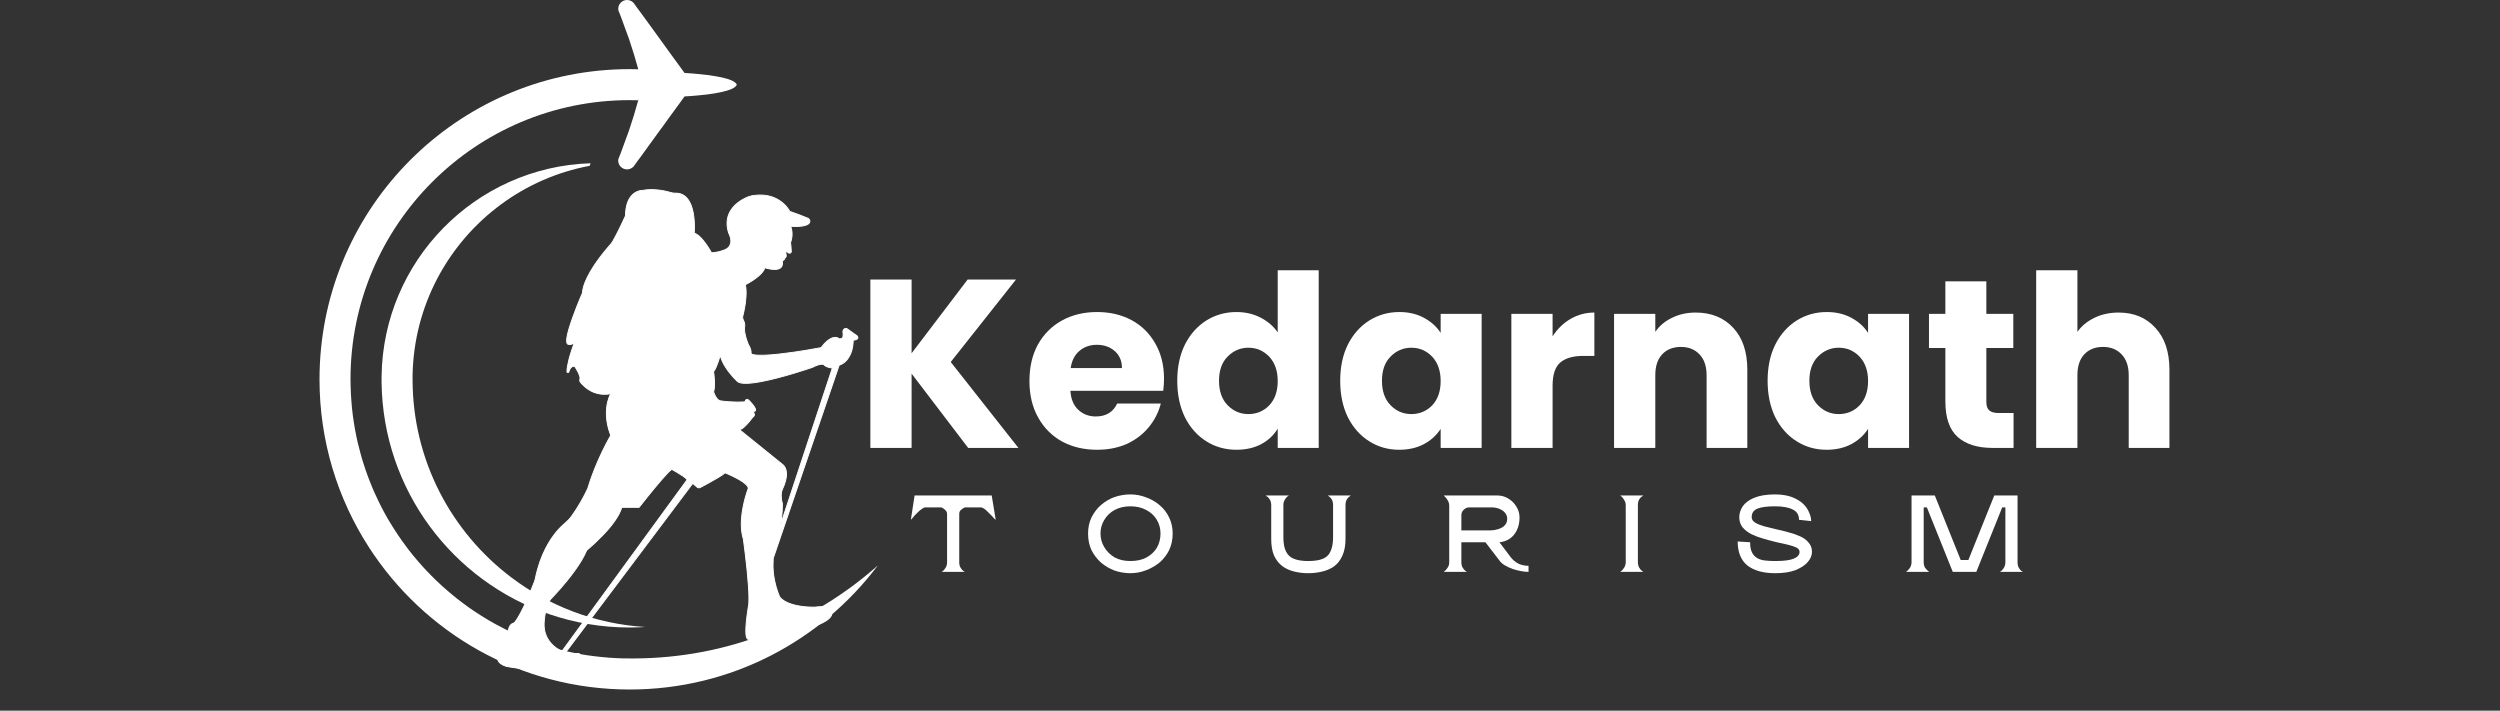 <svg xmlns="http://www.w3.org/2000/svg" xmlns:xlink="http://www.w3.org/1999/xlink" width="197" zoomAndPan="magnify" viewBox="0 0 147.75 42" height="56" preserveAspectRatio="xMidYMid meet" version="1.2"><rect x="0" y="0" width="147.75" height="42" fill="#333333" stroke="none"/><defs><clipPath id="37f6d38c03"><path d="M 29.152 11.109 L 51 11.109 L 51 39.68 L 29.152 39.68 Z M 29.152 11.109 "/></clipPath><clipPath id="366c533c2b"><path d="M 18.883 4 L 51.848 4 L 51.848 41 L 18.883 41 Z M 18.883 4 "/></clipPath></defs><g id="ca7a7696b9"><g style="fill:#ffffff;fill-opacity:1;"><g transform="translate(50.563, 26.472)"><path style="stroke:none" d="M 6.656 0 L 3.312 -4.391 L 3.312 0 L 0.875 0 L 0.875 -9.953 L 3.312 -9.953 L 3.312 -5.594 L 6.625 -9.953 L 9.484 -9.953 L 5.625 -5.078 L 9.625 0 Z M 6.656 0 "/></g></g><g style="fill:#ffffff;fill-opacity:1;"><g transform="translate(60.449, 26.472)"><path style="stroke:none" d="M 8.344 -4.094 C 8.344 -3.863 8.328 -3.625 8.297 -3.375 L 2.812 -3.375 C 2.844 -2.883 3 -2.508 3.281 -2.25 C 3.562 -1.988 3.906 -1.859 4.312 -1.859 C 4.914 -1.859 5.336 -2.113 5.578 -2.625 L 8.156 -2.625 C 8.02 -2.102 7.781 -1.633 7.438 -1.219 C 7.094 -0.801 6.66 -0.473 6.141 -0.234 C 5.617 -0.004 5.035 0.109 4.391 0.109 C 3.617 0.109 2.93 -0.051 2.328 -0.375 C 1.723 -0.707 1.25 -1.18 0.906 -1.797 C 0.562 -2.41 0.391 -3.129 0.391 -3.953 C 0.391 -4.773 0.555 -5.492 0.891 -6.109 C 1.234 -6.723 1.707 -7.195 2.312 -7.531 C 2.914 -7.863 3.609 -8.031 4.391 -8.031 C 5.16 -8.031 5.844 -7.867 6.438 -7.547 C 7.031 -7.223 7.492 -6.766 7.828 -6.172 C 8.172 -5.578 8.344 -4.883 8.344 -4.094 Z M 5.859 -4.719 C 5.859 -5.133 5.719 -5.469 5.438 -5.719 C 5.156 -5.969 4.801 -6.094 4.375 -6.094 C 3.969 -6.094 3.625 -5.973 3.344 -5.734 C 3.062 -5.492 2.891 -5.156 2.828 -4.719 Z M 5.859 -4.719 "/></g></g><g style="fill:#ffffff;fill-opacity:1;"><g transform="translate(69.185, 26.472)"><path style="stroke:none" d="M 0.391 -3.969 C 0.391 -4.781 0.539 -5.492 0.844 -6.109 C 1.156 -6.723 1.578 -7.195 2.109 -7.531 C 2.641 -7.863 3.234 -8.031 3.891 -8.031 C 4.41 -8.031 4.883 -7.922 5.312 -7.703 C 5.738 -7.484 6.078 -7.191 6.328 -6.828 L 6.328 -10.5 L 8.75 -10.5 L 8.75 0 L 6.328 0 L 6.328 -1.141 C 6.098 -0.754 5.77 -0.445 5.344 -0.219 C 4.926 0 4.441 0.109 3.891 0.109 C 3.234 0.109 2.641 -0.055 2.109 -0.391 C 1.578 -0.723 1.156 -1.195 0.844 -1.812 C 0.539 -2.438 0.391 -3.156 0.391 -3.969 Z M 6.328 -3.953 C 6.328 -4.555 6.16 -5.035 5.828 -5.391 C 5.492 -5.742 5.082 -5.922 4.594 -5.922 C 4.113 -5.922 3.703 -5.742 3.359 -5.391 C 3.023 -5.047 2.859 -4.57 2.859 -3.969 C 2.859 -3.363 3.023 -2.883 3.359 -2.531 C 3.703 -2.176 4.113 -2 4.594 -2 C 5.082 -2 5.492 -2.172 5.828 -2.516 C 6.16 -2.867 6.328 -3.348 6.328 -3.953 Z M 6.328 -3.953 "/></g></g><g style="fill:#ffffff;fill-opacity:1;"><g transform="translate(78.815, 26.472)"><path style="stroke:none" d="M 0.391 -3.969 C 0.391 -4.781 0.539 -5.492 0.844 -6.109 C 1.156 -6.723 1.578 -7.195 2.109 -7.531 C 2.641 -7.863 3.234 -8.031 3.891 -8.031 C 4.441 -8.031 4.926 -7.914 5.344 -7.688 C 5.77 -7.457 6.098 -7.16 6.328 -6.797 L 6.328 -7.922 L 8.75 -7.922 L 8.75 0 L 6.328 0 L 6.328 -1.125 C 6.086 -0.75 5.754 -0.445 5.328 -0.219 C 4.91 0 4.426 0.109 3.875 0.109 C 3.227 0.109 2.641 -0.055 2.109 -0.391 C 1.578 -0.723 1.156 -1.195 0.844 -1.812 C 0.539 -2.438 0.391 -3.156 0.391 -3.969 Z M 6.328 -3.953 C 6.328 -4.555 6.16 -5.035 5.828 -5.391 C 5.492 -5.742 5.082 -5.922 4.594 -5.922 C 4.113 -5.922 3.703 -5.742 3.359 -5.391 C 3.023 -5.047 2.859 -4.57 2.859 -3.969 C 2.859 -3.363 3.023 -2.883 3.359 -2.531 C 3.703 -2.176 4.113 -2 4.594 -2 C 5.082 -2 5.492 -2.172 5.828 -2.516 C 6.16 -2.867 6.328 -3.348 6.328 -3.953 Z M 6.328 -3.953 "/></g></g><g style="fill:#ffffff;fill-opacity:1;"><g transform="translate(88.446, 26.472)"><path style="stroke:none" d="M 3.312 -6.594 C 3.594 -7.031 3.945 -7.375 4.375 -7.625 C 4.801 -7.875 5.27 -8 5.781 -8 L 5.781 -5.438 L 5.125 -5.438 C 4.52 -5.438 4.066 -5.305 3.766 -5.047 C 3.461 -4.785 3.312 -4.328 3.312 -3.672 L 3.312 0 L 0.875 0 L 0.875 -7.922 L 3.312 -7.922 Z M 3.312 -6.594 "/></g></g><g style="fill:#ffffff;fill-opacity:1;"><g transform="translate(94.516, 26.472)"><path style="stroke:none" d="M 5.703 -8 C 6.629 -8 7.367 -7.695 7.922 -7.094 C 8.473 -6.5 8.75 -5.676 8.75 -4.625 L 8.75 0 L 6.344 0 L 6.344 -4.297 C 6.344 -4.828 6.203 -5.238 5.922 -5.531 C 5.648 -5.82 5.285 -5.969 4.828 -5.969 C 4.359 -5.969 3.988 -5.82 3.719 -5.531 C 3.445 -5.238 3.312 -4.828 3.312 -4.297 L 3.312 0 L 0.875 0 L 0.875 -7.922 L 3.312 -7.922 L 3.312 -6.859 C 3.551 -7.211 3.879 -7.488 4.297 -7.688 C 4.711 -7.895 5.18 -8 5.703 -8 Z M 5.703 -8 "/></g></g><g style="fill:#ffffff;fill-opacity:1;"><g transform="translate(104.075, 26.472)"><path style="stroke:none" d="M 0.391 -3.969 C 0.391 -4.781 0.539 -5.492 0.844 -6.109 C 1.156 -6.723 1.578 -7.195 2.109 -7.531 C 2.641 -7.863 3.234 -8.031 3.891 -8.031 C 4.441 -8.031 4.926 -7.914 5.344 -7.688 C 5.77 -7.457 6.098 -7.16 6.328 -6.797 L 6.328 -7.922 L 8.75 -7.922 L 8.75 0 L 6.328 0 L 6.328 -1.125 C 6.086 -0.75 5.754 -0.445 5.328 -0.219 C 4.91 0 4.426 0.109 3.875 0.109 C 3.227 0.109 2.641 -0.055 2.109 -0.391 C 1.578 -0.723 1.156 -1.195 0.844 -1.812 C 0.539 -2.438 0.391 -3.156 0.391 -3.969 Z M 6.328 -3.953 C 6.328 -4.555 6.16 -5.035 5.828 -5.391 C 5.492 -5.742 5.082 -5.922 4.594 -5.922 C 4.113 -5.922 3.703 -5.742 3.359 -5.391 C 3.023 -5.047 2.859 -4.57 2.859 -3.969 C 2.859 -3.363 3.023 -2.883 3.359 -2.531 C 3.703 -2.176 4.113 -2 4.594 -2 C 5.082 -2 5.492 -2.172 5.828 -2.516 C 6.16 -2.867 6.328 -3.348 6.328 -3.953 Z M 6.328 -3.953 "/></g></g><g style="fill:#ffffff;fill-opacity:1;"><g transform="translate(113.705, 26.472)"><path style="stroke:none" d="M 5.297 -2.062 L 5.297 0 L 4.062 0 C 3.176 0 2.488 -0.211 2 -0.641 C 1.508 -1.078 1.266 -1.781 1.266 -2.75 L 1.266 -5.906 L 0.297 -5.906 L 0.297 -7.922 L 1.266 -7.922 L 1.266 -9.844 L 3.688 -9.844 L 3.688 -7.922 L 5.281 -7.922 L 5.281 -5.906 L 3.688 -5.906 L 3.688 -2.719 C 3.688 -2.488 3.742 -2.32 3.859 -2.219 C 3.973 -2.113 4.16 -2.062 4.422 -2.062 Z M 5.297 -2.062 "/></g></g><g style="fill:#ffffff;fill-opacity:1;"><g transform="translate(119.463, 26.472)"><path style="stroke:none" d="M 5.75 -8 C 6.656 -8 7.379 -7.695 7.922 -7.094 C 8.473 -6.5 8.75 -5.676 8.75 -4.625 L 8.75 0 L 6.344 0 L 6.344 -4.297 C 6.344 -4.828 6.203 -5.238 5.922 -5.531 C 5.648 -5.82 5.285 -5.969 4.828 -5.969 C 4.359 -5.969 3.988 -5.82 3.719 -5.531 C 3.445 -5.238 3.312 -4.828 3.312 -4.297 L 3.312 0 L 0.875 0 L 0.875 -10.5 L 3.312 -10.5 L 3.312 -6.859 C 3.551 -7.203 3.883 -7.477 4.312 -7.688 C 4.738 -7.895 5.219 -8 5.75 -8 Z M 5.75 -8 "/></g></g><g clip-rule="nonzero" clip-path="url(#37f6d38c03)"><path style=" stroke:none;fill-rule:evenodd;fill:#ffffff;fill-opacity:1;" d="M 47.832 13.176 C 47.863 13.129 47.871 13.07 47.855 13.02 C 47.84 12.965 47.801 12.922 47.75 12.902 C 47.551 12.816 47.145 12.652 46.672 12.492 C 46.672 12.492 46.113 11.348 44.562 11.551 C 44.398 11.57 44.242 11.617 44.094 11.688 C 43.625 11.906 42.656 12.523 43.066 13.777 C 43.066 13.777 43.523 14.582 42.711 14.809 C 42.711 14.809 42.383 14.938 42.047 14.938 C 42.047 14.938 41.512 13.926 41.027 13.777 C 41.027 13.777 41.254 11.355 39.879 11.414 C 39.812 11.418 39.75 11.41 39.691 11.391 C 39.422 11.309 38.66 11.117 37.988 11.254 C 37.988 11.254 36.984 11.203 36.965 12.758 C 36.965 12.758 36.293 14.234 36.094 14.434 C 36.094 14.434 34.488 16.176 34.422 17.312 C 34.422 17.312 33.164 20.195 33.57 20.344 C 33.57 20.344 33.816 20.434 33.965 20.195 C 33.965 20.195 33.504 21.395 33.508 21.965 C 33.508 21.992 33.531 22.012 33.555 22.016 C 33.582 22.02 33.609 22.004 33.617 21.977 C 33.668 21.809 33.77 21.613 33.965 21.652 C 33.965 21.652 34.34 22.211 34.273 22.406 C 34.25 22.469 34.262 22.539 34.305 22.59 C 34.523 22.863 35.125 23.461 36.094 23.266 C 36.094 23.266 35.512 24.227 36.094 25.734 C 36.094 25.734 35.262 27.129 34.738 28.863 C 34.738 28.863 34.359 29.719 33.781 30.508 C 33.672 30.656 33.547 30.793 33.402 30.91 C 33.012 31.23 32.035 32.207 31.633 34.211 C 31.621 34.266 31.605 34.316 31.586 34.367 C 31.449 34.727 30.848 36.242 30.438 36.762 C 30.406 36.797 30.367 36.824 30.324 36.84 C 30.246 36.863 30.117 36.941 30.062 37.172 C 30.062 37.172 29.746 38.363 29.496 38.73 C 29.496 38.73 29.152 39.125 29.922 39.383 C 29.922 39.383 31.113 39.625 32.008 39.52 C 32.059 39.516 32.109 39.516 32.16 39.52 C 32.406 39.551 33.184 39.641 33.535 39.641 C 33.559 39.641 33.582 39.637 33.605 39.633 C 33.805 39.586 34.703 39.332 34.281 38.684 C 34.25 38.633 34.188 38.609 34.129 38.621 C 34.035 38.641 33.832 38.648 33.418 38.57 L 40.941 28.566 C 40.941 28.566 41.098 28.703 41.199 28.789 C 41.25 28.836 41.324 28.844 41.383 28.812 C 41.699 28.645 42.668 28.129 42.852 27.941 C 42.852 27.941 44.223 28.488 44.223 28.863 C 44.223 28.863 43.535 30.648 43.934 31.863 C 43.934 31.863 44.398 35.234 44.223 35.883 C 44.223 35.883 43.898 37.746 44.223 37.785 C 44.223 37.785 44.906 38.062 45.91 37.523 C 46.906 36.988 47.102 37.293 47.57 37.176 C 47.574 37.176 47.574 37.176 47.578 37.172 C 47.578 37.172 49.172 36.793 49.16 36.246 C 49.16 36.246 49.262 35.727 48.16 35.883 C 48.16 35.883 46.621 35.938 46.086 35.289 C 46.086 35.289 45.625 34.316 45.691 33.207 C 45.695 33.176 45.695 33.145 45.695 33.113 C 45.695 33.066 45.695 33 45.695 33 L 49.594 21.582 C 49.594 21.582 50.398 21.395 50.426 20.105 C 50.426 20.105 50.824 20.09 50.664 19.863 C 50.664 19.859 50.66 19.855 50.66 19.855 C 50.617 19.824 50.199 19.527 50.062 19.43 C 50.031 19.406 49.988 19.402 49.953 19.414 C 49.879 19.438 49.781 19.508 49.828 19.715 C 49.832 20.02 49.789 20.016 49.594 20.023 C 49.465 19.891 49.066 19.824 48.527 20.547 C 48.527 20.547 45.336 21.164 44.477 20.953 C 44.414 20.938 44.375 20.879 44.387 20.816 C 44.395 20.738 44.371 20.602 44.223 20.344 C 44.223 20.344 43.945 19.711 44.008 19.324 C 44.027 19.215 44.012 19.105 43.969 19.004 C 43.949 18.953 43.926 18.898 43.91 18.859 C 43.887 18.805 43.883 18.746 43.898 18.691 C 43.973 18.398 44.195 17.441 44.047 16.828 C 44.047 16.828 45.074 16.312 45.203 15.824 C 45.203 15.824 46.379 16.227 46.23 15.426 C 46.23 15.426 46.387 15.352 46.379 15.254 C 46.379 15.254 46.488 15.211 46.465 15.074 C 46.438 14.938 46.41 14.922 46.488 14.867 C 46.488 14.867 46.539 14.902 46.605 14.945 C 46.637 14.969 46.684 14.969 46.715 14.949 C 46.75 14.926 46.77 14.887 46.766 14.848 C 46.754 14.668 46.746 14.48 46.719 14.348 C 46.867 13.934 46.812 13.609 46.734 13.371 C 46.734 13.371 47.645 13.453 47.832 13.176 Z M 33.215 38.484 C 33.215 38.484 32.004 38.035 32.168 36.648 C 32.168 36.648 32.238 35.68 32.629 35.32 C 32.629 35.32 34.172 33.746 34.672 32.523 C 34.672 32.523 36.461 31.059 36.742 29.984 L 37.77 29.984 C 37.77 29.984 39.348 27.961 39.703 27.734 C 39.703 27.734 40.602 28.234 40.602 28.359 Z M 49.191 21.75 C 49.191 21.75 48.816 21.719 48.664 21.527 C 48.664 21.527 48.453 21.477 47.984 21.719 C 47.984 21.719 44.199 23.027 43.594 22.551 C 43.594 22.551 42.738 21.781 42.566 20.988 C 42.566 20.988 42.344 21.801 42.172 21.953 C 42.172 21.953 42.305 22.777 42.172 23.16 C 42.172 23.16 42.324 23.637 42.566 23.688 C 42.566 23.688 43.246 23.801 44.027 23.75 C 44.027 23.75 44.082 23.465 44.289 23.688 C 44.289 23.688 44.957 24.359 44.492 24.312 C 44.492 24.312 44.699 24.527 44.492 24.648 C 44.492 24.648 43.883 25.488 43.672 25.371 L 46.238 27.441 C 46.238 27.441 46.789 27.754 46.238 28.93 C 46.238 28.93 46.09 29.188 46.238 29.766 C 46.238 29.766 46.266 30.445 46.09 31.133 Z M 49.191 21.75 "/><path style=" stroke:none;fill-rule:evenodd;fill:#ffffff;fill-opacity:1;" d="M 47.855 13.191 C 47.871 13.164 47.883 13.133 47.887 13.105 C 47.895 13.074 47.891 13.039 47.883 13.012 C 47.871 12.98 47.855 12.953 47.836 12.93 C 47.816 12.906 47.789 12.887 47.762 12.875 C 47.645 12.828 47.457 12.75 47.223 12.66 C 47.066 12.598 46.883 12.535 46.691 12.469 C 46.652 12.391 46.383 11.922 45.781 11.664 C 45.469 11.531 45.066 11.457 44.559 11.523 C 44.477 11.531 44.395 11.551 44.316 11.574 C 44.234 11.598 44.16 11.625 44.082 11.66 C 43.805 11.789 43.355 12.059 43.113 12.508 C 42.938 12.836 42.867 13.254 43.039 13.789 C 43.043 13.789 43.043 13.789 43.043 13.793 C 43.043 13.793 43.223 14.109 43.148 14.395 C 43.105 14.555 42.984 14.703 42.703 14.781 C 42.703 14.781 42.703 14.781 42.699 14.781 C 42.699 14.781 42.566 14.836 42.379 14.871 C 42.285 14.891 42.176 14.906 42.062 14.91 C 42.02 14.828 41.805 14.445 41.539 14.141 C 41.391 13.965 41.219 13.816 41.059 13.758 C 41.07 13.602 41.125 12.664 40.828 12.016 C 40.652 11.641 40.363 11.363 39.875 11.387 C 39.848 11.387 39.816 11.387 39.785 11.383 C 39.758 11.379 39.727 11.371 39.699 11.363 C 39.543 11.316 39.223 11.23 38.848 11.195 C 38.574 11.168 38.27 11.168 37.984 11.223 C 37.941 11.223 37.559 11.223 37.266 11.59 C 37.09 11.812 36.945 12.172 36.938 12.75 C 36.906 12.816 36.613 13.461 36.363 13.934 C 36.242 14.164 36.137 14.352 36.074 14.41 C 36.074 14.414 36.074 14.414 36.074 14.414 C 36.074 14.414 35.359 15.188 34.863 16.043 C 34.613 16.473 34.418 16.926 34.395 17.309 C 34.355 17.391 33.855 18.555 33.602 19.414 C 33.508 19.734 33.449 20.012 33.461 20.184 C 33.469 20.285 33.5 20.352 33.559 20.371 C 33.559 20.371 33.676 20.414 33.805 20.367 C 33.832 20.359 33.859 20.344 33.887 20.324 C 33.82 20.516 33.691 20.875 33.598 21.234 C 33.531 21.504 33.477 21.77 33.48 21.965 C 33.48 21.984 33.488 22.004 33.5 22.02 C 33.516 22.031 33.531 22.043 33.551 22.043 C 33.574 22.047 33.594 22.043 33.609 22.031 C 33.625 22.023 33.637 22.004 33.645 21.984 C 33.672 21.891 33.715 21.785 33.785 21.727 C 33.828 21.688 33.883 21.668 33.949 21.68 C 33.977 21.723 34.102 21.914 34.184 22.098 C 34.234 22.215 34.27 22.328 34.246 22.395 C 34.234 22.434 34.23 22.469 34.238 22.508 C 34.242 22.543 34.258 22.578 34.281 22.609 C 34.414 22.773 34.688 23.055 35.094 23.215 C 35.355 23.316 35.672 23.367 36.043 23.305 C 35.969 23.449 35.793 23.867 35.809 24.496 C 35.816 24.848 35.883 25.262 36.062 25.73 C 36.012 25.82 35.672 26.406 35.305 27.25 C 35.102 27.719 34.887 28.266 34.711 28.855 C 34.699 28.879 34.539 29.238 34.273 29.695 C 34.129 29.941 33.957 30.219 33.758 30.492 C 33.707 30.566 33.648 30.637 33.586 30.699 C 33.523 30.766 33.457 30.828 33.387 30.887 C 33.137 31.094 32.648 31.562 32.223 32.398 C 31.977 32.875 31.754 33.473 31.605 34.207 C 31.602 34.23 31.594 34.258 31.586 34.285 C 31.578 34.309 31.57 34.332 31.562 34.359 C 31.477 34.578 31.219 35.23 30.938 35.824 C 30.758 36.195 30.574 36.543 30.414 36.742 C 30.402 36.758 30.387 36.773 30.371 36.785 C 30.352 36.797 30.332 36.805 30.312 36.812 C 30.262 36.828 30.188 36.867 30.125 36.957 C 30.09 37.008 30.055 37.074 30.035 37.168 C 30.031 37.184 29.898 37.672 29.742 38.113 C 29.656 38.355 29.562 38.582 29.477 38.711 C 29.461 38.73 29.324 38.902 29.434 39.094 C 29.496 39.199 29.633 39.316 29.914 39.41 C 29.914 39.41 29.918 39.41 29.918 39.41 C 29.918 39.41 30.508 39.531 31.172 39.566 C 31.453 39.582 31.746 39.582 32.012 39.551 C 32.035 39.547 32.062 39.543 32.086 39.543 C 32.109 39.543 32.133 39.547 32.156 39.551 C 32.309 39.566 32.652 39.609 32.98 39.637 C 33.195 39.656 33.398 39.668 33.535 39.668 C 33.551 39.668 33.562 39.668 33.574 39.668 C 33.586 39.664 33.602 39.664 33.613 39.66 C 33.746 39.629 34.191 39.504 34.355 39.234 C 34.445 39.09 34.457 38.902 34.305 38.668 C 34.285 38.637 34.258 38.617 34.227 38.602 C 34.195 38.59 34.16 38.586 34.125 38.594 C 34.07 38.605 33.984 38.609 33.848 38.602 C 33.746 38.594 33.625 38.578 33.469 38.551 C 33.469 38.551 40.539 29.148 40.945 28.609 C 40.945 28.609 41.18 28.812 41.18 28.812 C 41.211 28.836 41.246 28.852 41.285 28.859 C 41.324 28.863 41.363 28.855 41.398 28.836 C 41.602 28.73 42.082 28.473 42.445 28.254 C 42.629 28.145 42.785 28.043 42.855 27.977 C 42.961 28.016 43.523 28.254 43.891 28.508 C 44 28.586 44.09 28.664 44.145 28.738 C 44.176 28.781 44.191 28.82 44.195 28.859 C 44.164 28.93 43.859 29.758 43.793 30.648 C 43.762 31.062 43.785 31.492 43.906 31.867 C 43.918 31.938 44.129 33.496 44.207 34.676 C 44.242 35.215 44.25 35.676 44.195 35.875 C 44.195 35.879 44.195 35.879 44.195 35.879 C 44.195 35.879 44.055 36.684 44.051 37.246 C 44.047 37.453 44.066 37.629 44.113 37.723 C 44.137 37.773 44.172 37.805 44.215 37.812 C 44.25 37.824 44.578 37.941 45.094 37.848 C 45.332 37.805 45.613 37.715 45.922 37.551 C 46.27 37.363 46.52 37.277 46.715 37.242 C 47.082 37.18 47.273 37.281 47.578 37.203 C 47.578 37.203 47.582 37.203 47.582 37.203 C 47.586 37.199 47.586 37.199 47.586 37.199 C 47.586 37.199 48.375 37.012 48.84 36.711 C 49.047 36.574 49.191 36.418 49.191 36.246 C 49.195 36.219 49.223 35.977 48.891 35.871 C 48.742 35.824 48.508 35.805 48.156 35.855 C 48.121 35.855 47.449 35.875 46.852 35.699 C 46.559 35.613 46.281 35.48 46.109 35.273 C 46.09 35.234 45.91 34.832 45.797 34.266 C 45.738 33.953 45.699 33.59 45.719 33.207 C 45.719 33.207 45.723 33.113 45.723 33.113 C 45.723 33.113 45.723 33.008 45.723 33.008 C 45.723 33.008 49.617 21.605 49.617 21.605 C 49.684 21.586 49.957 21.488 50.172 21.156 C 50.32 20.934 50.438 20.609 50.453 20.133 C 50.508 20.125 50.637 20.105 50.695 20.043 C 50.738 20 50.75 19.938 50.688 19.844 C 50.688 19.844 50.676 19.832 50.676 19.832 C 50.676 19.832 50.078 19.406 50.078 19.406 C 50.059 19.395 50.039 19.383 50.016 19.383 C 49.992 19.379 49.965 19.379 49.941 19.387 C 49.891 19.406 49.828 19.441 49.801 19.527 C 49.785 19.574 49.781 19.633 49.801 19.715 C 49.801 19.805 49.801 19.863 49.789 19.906 C 49.781 19.934 49.773 19.953 49.758 19.965 C 49.73 19.992 49.68 19.992 49.605 19.996 C 49.516 19.914 49.336 19.859 49.086 19.984 C 48.922 20.07 48.727 20.23 48.512 20.52 C 48.387 20.543 47.191 20.77 46.102 20.891 C 45.43 20.969 44.801 21.004 44.484 20.926 C 44.461 20.918 44.441 20.906 44.426 20.887 C 44.414 20.867 44.41 20.844 44.414 20.82 C 44.418 20.773 44.414 20.707 44.379 20.609 C 44.355 20.535 44.312 20.445 44.246 20.332 C 44.238 20.309 44.121 20.031 44.062 19.738 C 44.031 19.594 44.016 19.449 44.035 19.328 C 44.047 19.27 44.047 19.215 44.039 19.156 C 44.031 19.102 44.02 19.047 43.996 18.992 C 43.996 18.992 43.934 18.848 43.934 18.848 C 43.926 18.824 43.918 18.797 43.918 18.773 C 43.914 18.746 43.918 18.723 43.926 18.695 C 43.973 18.512 44.082 18.051 44.113 17.578 C 44.133 17.324 44.129 17.062 44.082 16.844 C 44.172 16.797 44.547 16.594 44.848 16.336 C 45.02 16.188 45.168 16.023 45.219 15.859 C 45.336 15.895 45.766 16.012 46.035 15.914 C 46.195 15.855 46.309 15.719 46.262 15.441 C 46.289 15.426 46.336 15.398 46.367 15.359 C 46.391 15.332 46.406 15.301 46.406 15.27 C 46.43 15.258 46.461 15.234 46.48 15.191 C 46.492 15.16 46.5 15.121 46.492 15.07 C 46.477 15 46.465 14.965 46.465 14.938 C 46.465 14.922 46.473 14.914 46.492 14.902 C 46.492 14.902 46.59 14.973 46.59 14.973 C 46.609 14.984 46.637 14.992 46.66 14.992 C 46.684 14.992 46.711 14.984 46.73 14.973 C 46.754 14.957 46.77 14.941 46.781 14.918 C 46.793 14.895 46.797 14.871 46.793 14.844 C 46.789 14.742 46.781 14.641 46.773 14.547 C 46.77 14.473 46.758 14.406 46.746 14.352 C 46.809 14.172 46.836 14.008 46.84 13.863 C 46.844 13.688 46.812 13.531 46.773 13.406 C 46.879 13.41 47.172 13.426 47.426 13.387 C 47.613 13.355 47.785 13.297 47.855 13.191 Z M 50.641 19.879 C 50.684 19.938 50.68 19.977 50.656 20.004 C 50.59 20.074 50.426 20.078 50.426 20.078 C 50.41 20.078 50.398 20.09 50.398 20.105 C 50.391 20.48 50.312 20.762 50.215 20.973 C 49.973 21.465 49.586 21.555 49.586 21.555 C 49.578 21.555 49.57 21.562 49.566 21.574 L 45.668 32.992 C 45.668 32.996 45.668 33 45.668 33 L 45.668 33.113 L 45.664 33.207 C 45.641 33.59 45.68 33.957 45.742 34.277 C 45.859 34.883 46.059 35.301 46.059 35.301 C 46.059 35.305 46.062 35.309 46.062 35.309 C 46.242 35.523 46.527 35.664 46.836 35.754 C 47.461 35.938 48.16 35.91 48.16 35.91 C 48.164 35.91 48.164 35.91 48.164 35.91 C 48.504 35.863 48.727 35.879 48.875 35.926 C 49.172 36.02 49.133 36.238 49.133 36.238 C 49.133 36.242 49.133 36.242 49.133 36.246 C 49.133 36.336 49.09 36.418 49.016 36.496 C 48.926 36.594 48.793 36.68 48.645 36.758 C 48.184 37 47.566 37.148 47.566 37.148 L 47.57 37.145 L 47.562 37.148 C 47.262 37.223 47.074 37.125 46.707 37.188 C 46.504 37.223 46.25 37.309 45.895 37.5 C 45.59 37.66 45.316 37.75 45.082 37.793 C 44.555 37.887 44.234 37.758 44.234 37.758 C 44.23 37.758 44.227 37.754 44.227 37.754 C 44.184 37.75 44.16 37.707 44.145 37.648 C 44.113 37.551 44.105 37.41 44.105 37.246 C 44.109 36.699 44.242 35.926 44.25 35.891 C 44.305 35.688 44.297 35.219 44.262 34.672 C 44.184 33.465 43.961 31.859 43.961 31.859 C 43.961 31.855 43.961 31.855 43.961 31.852 C 43.84 31.484 43.82 31.062 43.852 30.652 C 43.918 29.727 44.25 28.875 44.25 28.875 C 44.25 28.871 44.25 28.867 44.25 28.863 C 44.25 28.742 44.113 28.598 43.922 28.461 C 43.516 28.176 42.859 27.914 42.859 27.914 C 42.852 27.91 42.84 27.914 42.832 27.922 C 42.766 27.984 42.609 28.09 42.414 28.207 C 42.055 28.422 41.574 28.68 41.371 28.785 C 41.344 28.801 41.316 28.805 41.293 28.801 C 41.266 28.797 41.238 28.789 41.219 28.77 L 40.961 28.547 C 40.957 28.539 40.949 28.539 40.941 28.539 C 40.934 28.539 40.926 28.543 40.922 28.551 L 33.395 38.555 C 33.391 38.562 33.387 38.574 33.391 38.582 C 33.395 38.59 33.402 38.598 33.414 38.602 C 33.594 38.633 33.734 38.648 33.844 38.656 C 33.988 38.668 34.078 38.66 34.137 38.648 C 34.16 38.645 34.184 38.645 34.203 38.656 C 34.227 38.664 34.242 38.68 34.258 38.699 C 34.395 38.91 34.387 39.074 34.309 39.203 C 34.152 39.461 33.727 39.574 33.602 39.605 C 33.59 39.605 33.578 39.609 33.566 39.609 C 33.559 39.609 33.547 39.613 33.535 39.613 C 33.398 39.613 33.195 39.598 32.988 39.582 C 32.66 39.551 32.312 39.512 32.164 39.492 C 32.137 39.488 32.109 39.488 32.086 39.488 C 32.059 39.488 32.031 39.488 32.008 39.492 C 31.742 39.523 31.449 39.523 31.172 39.508 C 30.535 39.477 29.965 39.363 29.93 39.355 C 29.668 39.266 29.539 39.164 29.484 39.066 C 29.387 38.898 29.52 38.746 29.52 38.746 C 29.609 38.613 29.707 38.383 29.793 38.133 C 29.957 37.68 30.09 37.18 30.09 37.18 C 30.109 37.098 30.141 37.035 30.172 36.988 C 30.227 36.914 30.289 36.879 30.332 36.867 C 30.355 36.859 30.379 36.848 30.402 36.832 C 30.422 36.816 30.441 36.797 30.457 36.777 C 30.461 36.777 30.461 36.777 30.461 36.777 C 30.621 36.578 30.809 36.227 30.988 35.848 C 31.27 35.254 31.527 34.602 31.613 34.379 C 31.625 34.352 31.633 34.324 31.641 34.301 C 31.648 34.273 31.656 34.246 31.66 34.219 C 31.809 33.488 32.031 32.898 32.273 32.426 C 32.691 31.602 33.176 31.133 33.422 30.93 C 33.492 30.871 33.562 30.809 33.625 30.738 C 33.691 30.672 33.75 30.602 33.805 30.523 C 34.004 30.254 34.18 29.973 34.324 29.723 C 34.598 29.246 34.762 28.875 34.762 28.875 C 34.766 28.875 34.766 28.871 34.766 28.871 C 34.941 28.285 35.152 27.742 35.355 27.273 C 35.754 26.359 36.117 25.75 36.117 25.75 C 36.125 25.742 36.125 25.73 36.121 25.723 C 35.941 25.258 35.871 24.844 35.863 24.496 C 35.848 23.73 36.117 23.281 36.117 23.281 C 36.125 23.273 36.125 23.262 36.117 23.25 C 36.109 23.242 36.102 23.238 36.09 23.238 C 35.707 23.316 35.379 23.266 35.113 23.16 C 34.719 23.008 34.453 22.734 34.328 22.574 C 34.309 22.551 34.297 22.523 34.293 22.496 C 34.289 22.469 34.293 22.441 34.301 22.414 C 34.32 22.352 34.305 22.258 34.266 22.152 C 34.18 21.918 33.988 21.637 33.988 21.637 C 33.984 21.629 33.977 21.625 33.969 21.625 C 33.879 21.605 33.809 21.633 33.75 21.684 C 33.672 21.75 33.621 21.863 33.59 21.969 C 33.586 21.977 33.582 21.98 33.578 21.984 C 33.574 21.988 33.566 21.988 33.559 21.988 C 33.555 21.988 33.547 21.984 33.543 21.98 C 33.539 21.977 33.539 21.969 33.535 21.965 C 33.535 21.773 33.586 21.512 33.656 21.25 C 33.789 20.73 33.992 20.207 33.992 20.207 C 33.996 20.191 33.992 20.18 33.977 20.172 C 33.965 20.164 33.949 20.168 33.941 20.184 C 33.895 20.254 33.84 20.297 33.785 20.316 C 33.68 20.352 33.582 20.32 33.578 20.32 C 33.539 20.305 33.523 20.254 33.516 20.18 C 33.508 20.016 33.566 19.742 33.656 19.43 C 33.918 18.539 34.445 17.324 34.445 17.324 C 34.449 17.324 34.449 17.32 34.449 17.316 C 34.473 16.938 34.664 16.496 34.91 16.07 C 35.398 15.234 36.094 14.473 36.113 14.453 C 36.18 14.387 36.289 14.195 36.414 13.961 C 36.676 13.461 36.992 12.77 36.992 12.77 C 36.992 12.766 36.996 12.762 36.996 12.758 C 37 12.195 37.141 11.844 37.312 11.625 C 37.602 11.262 37.984 11.281 37.984 11.281 C 37.988 11.281 37.988 11.281 37.992 11.281 C 38.273 11.223 38.57 11.227 38.844 11.25 C 39.211 11.289 39.527 11.371 39.684 11.418 C 39.715 11.426 39.746 11.434 39.777 11.438 C 39.812 11.441 39.844 11.445 39.879 11.441 C 40.336 11.422 40.613 11.688 40.777 12.043 C 41.098 12.734 41 13.777 41 13.777 C 40.996 13.789 41.008 13.801 41.02 13.805 C 41.18 13.855 41.348 14.004 41.496 14.176 C 41.793 14.516 42.023 14.949 42.023 14.949 C 42.027 14.961 42.035 14.965 42.047 14.965 C 42.168 14.965 42.285 14.949 42.391 14.93 C 42.57 14.891 42.707 14.84 42.719 14.836 C 43.023 14.75 43.156 14.586 43.203 14.41 C 43.281 14.121 43.109 13.801 43.094 13.766 C 42.926 13.254 42.992 12.852 43.16 12.535 C 43.398 12.098 43.836 11.836 44.105 11.711 C 44.18 11.68 44.254 11.648 44.332 11.629 C 44.406 11.605 44.484 11.59 44.566 11.578 C 45.059 11.512 45.453 11.586 45.758 11.715 C 46.395 11.988 46.648 12.504 46.648 12.504 C 46.652 12.512 46.656 12.516 46.664 12.52 C 46.859 12.586 47.043 12.652 47.203 12.715 C 47.434 12.801 47.621 12.879 47.738 12.926 C 47.758 12.938 47.777 12.949 47.793 12.969 C 47.809 12.984 47.82 13.004 47.828 13.027 C 47.832 13.051 47.836 13.074 47.832 13.094 C 47.828 13.117 47.82 13.141 47.809 13.16 C 47.742 13.254 47.586 13.305 47.418 13.328 C 47.102 13.379 46.734 13.344 46.734 13.344 C 46.727 13.344 46.715 13.348 46.711 13.355 C 46.703 13.363 46.703 13.371 46.707 13.383 C 46.75 13.512 46.785 13.672 46.781 13.863 C 46.781 14.004 46.754 14.164 46.691 14.34 C 46.688 14.344 46.688 14.352 46.688 14.355 C 46.703 14.41 46.711 14.477 46.719 14.551 C 46.727 14.645 46.73 14.75 46.738 14.848 C 46.738 14.852 46.738 14.852 46.738 14.852 C 46.738 14.863 46.734 14.879 46.73 14.891 C 46.723 14.906 46.715 14.914 46.703 14.922 C 46.688 14.93 46.676 14.934 46.66 14.934 C 46.645 14.934 46.633 14.93 46.621 14.922 C 46.621 14.922 46.508 14.844 46.508 14.844 C 46.496 14.836 46.484 14.836 46.473 14.844 C 46.422 14.879 46.41 14.902 46.41 14.938 C 46.406 14.965 46.422 15.008 46.434 15.082 C 46.441 15.117 46.438 15.148 46.43 15.168 C 46.41 15.211 46.371 15.227 46.371 15.227 C 46.355 15.23 46.352 15.242 46.352 15.254 C 46.352 15.281 46.34 15.301 46.324 15.32 C 46.285 15.371 46.219 15.402 46.219 15.402 C 46.207 15.406 46.203 15.418 46.203 15.43 C 46.25 15.684 46.16 15.809 46.016 15.859 C 45.715 15.973 45.211 15.797 45.211 15.797 C 45.203 15.793 45.195 15.793 45.188 15.797 C 45.18 15.801 45.176 15.809 45.176 15.816 C 45.133 15.98 44.984 16.145 44.812 16.293 C 44.473 16.582 44.035 16.805 44.035 16.805 C 44.023 16.809 44.016 16.824 44.02 16.836 C 44.074 17.055 44.078 17.316 44.059 17.574 C 44.023 18.039 43.918 18.496 43.871 18.684 C 43.863 18.715 43.859 18.746 43.859 18.777 C 43.863 18.809 43.871 18.84 43.883 18.867 L 43.945 19.016 C 43.965 19.062 43.977 19.113 43.984 19.164 C 43.988 19.215 43.988 19.266 43.98 19.316 C 43.961 19.445 43.977 19.598 44.004 19.746 C 44.066 20.059 44.195 20.355 44.195 20.355 C 44.195 20.359 44.195 20.359 44.199 20.359 C 44.262 20.469 44.301 20.555 44.328 20.625 C 44.359 20.711 44.363 20.77 44.355 20.809 C 44.352 20.848 44.359 20.887 44.379 20.918 C 44.402 20.949 44.434 20.973 44.469 20.98 C 44.789 21.059 45.43 21.023 46.109 20.949 C 47.262 20.82 48.531 20.574 48.531 20.574 C 48.539 20.574 48.547 20.57 48.551 20.562 C 48.762 20.277 48.953 20.117 49.113 20.035 C 49.34 19.922 49.5 19.969 49.574 20.043 C 49.578 20.051 49.586 20.055 49.594 20.055 C 49.695 20.047 49.758 20.043 49.797 20.008 C 49.84 19.973 49.859 19.891 49.855 19.711 C 49.855 19.711 49.855 19.707 49.855 19.707 C 49.84 19.637 49.844 19.582 49.855 19.543 C 49.875 19.48 49.922 19.453 49.961 19.441 C 49.977 19.438 49.992 19.434 50.004 19.438 C 50.02 19.438 50.035 19.445 50.047 19.453 Z M 33.207 38.512 C 33.219 38.516 33.23 38.512 33.238 38.5 C 33.238 38.5 40.625 28.379 40.625 28.379 C 40.629 28.371 40.629 28.367 40.629 28.359 C 40.629 28.344 40.617 28.316 40.59 28.285 C 40.551 28.238 40.473 28.18 40.379 28.117 C 40.113 27.93 39.719 27.711 39.719 27.711 C 39.707 27.707 39.695 27.707 39.688 27.711 C 39.574 27.785 39.332 28.039 39.062 28.355 C 38.516 28.98 37.84 29.848 37.754 29.953 C 37.754 29.953 36.742 29.953 36.742 29.953 C 36.73 29.953 36.719 29.965 36.715 29.977 C 36.621 30.332 36.359 30.73 36.055 31.102 C 35.445 31.852 34.652 32.5 34.652 32.5 C 34.648 32.504 34.648 32.508 34.645 32.512 C 34.488 32.895 34.23 33.312 33.949 33.707 C 33.34 34.547 32.629 35.277 32.609 35.297 C 32.48 35.418 32.383 35.602 32.316 35.797 C 32.176 36.191 32.145 36.625 32.141 36.645 C 32.086 37.117 32.188 37.484 32.348 37.762 C 32.664 38.309 33.207 38.512 33.207 38.512 Z M 33.207 38.449 C 33.105 38.41 32.664 38.203 32.395 37.734 C 32.242 37.465 32.145 37.109 32.199 36.652 C 32.199 36.648 32.199 36.648 32.199 36.648 C 32.199 36.648 32.23 36.211 32.367 35.816 C 32.434 35.629 32.523 35.453 32.648 35.34 C 32.648 35.34 33.375 34.598 33.992 33.738 C 34.277 33.344 34.535 32.926 34.695 32.543 C 34.766 32.48 35.516 31.855 36.102 31.141 C 36.406 30.766 36.664 30.367 36.766 30.012 C 36.766 30.012 37.77 30.012 37.77 30.012 C 37.777 30.012 37.785 30.008 37.793 30 C 37.793 30 38.523 29.059 39.105 28.391 C 39.359 28.094 39.586 27.852 39.703 27.77 C 39.777 27.809 40.113 28 40.348 28.16 C 40.438 28.223 40.508 28.281 40.551 28.324 C 40.559 28.336 40.57 28.344 40.574 28.355 C 40.324 28.695 33.543 37.988 33.207 38.449 Z M 49.219 21.758 C 49.223 21.75 49.223 21.742 49.215 21.734 C 49.211 21.727 49.203 21.723 49.195 21.723 C 49.195 21.723 49.02 21.707 48.863 21.637 C 48.797 21.609 48.73 21.566 48.688 21.512 C 48.684 21.504 48.676 21.5 48.672 21.5 C 48.672 21.5 48.578 21.477 48.375 21.531 C 48.27 21.559 48.137 21.609 47.973 21.695 C 47.906 21.719 46.207 22.301 44.922 22.535 C 44.559 22.602 44.23 22.637 43.98 22.625 C 43.816 22.617 43.688 22.59 43.609 22.531 C 43.59 22.512 43.191 22.145 42.891 21.668 C 42.758 21.453 42.645 21.219 42.594 20.984 C 42.594 20.973 42.582 20.961 42.566 20.961 C 42.555 20.961 42.543 20.969 42.539 20.98 C 42.539 20.98 42.453 21.301 42.344 21.578 C 42.281 21.734 42.215 21.879 42.152 21.934 C 42.145 21.938 42.141 21.949 42.145 21.957 C 42.145 21.957 42.203 22.324 42.203 22.68 C 42.203 22.855 42.188 23.027 42.145 23.152 C 42.141 23.156 42.141 23.164 42.145 23.168 C 42.145 23.168 42.211 23.383 42.332 23.543 C 42.395 23.629 42.473 23.699 42.562 23.715 C 42.562 23.715 42.863 23.766 43.293 23.785 C 43.512 23.793 43.766 23.797 44.031 23.777 C 44.043 23.777 44.055 23.77 44.055 23.754 C 44.055 23.754 44.062 23.715 44.086 23.676 C 44.098 23.656 44.113 23.637 44.137 23.633 C 44.168 23.625 44.211 23.645 44.266 23.707 C 44.27 23.707 44.27 23.707 44.27 23.707 C 44.27 23.707 44.57 24.008 44.621 24.188 C 44.633 24.219 44.633 24.242 44.621 24.262 C 44.602 24.285 44.562 24.289 44.496 24.285 C 44.484 24.281 44.473 24.289 44.469 24.301 C 44.461 24.309 44.465 24.324 44.473 24.332 C 44.473 24.332 44.543 24.406 44.555 24.488 C 44.562 24.535 44.543 24.586 44.48 24.625 C 44.477 24.629 44.473 24.629 44.469 24.633 C 44.469 24.633 44.195 25.012 43.953 25.223 C 43.883 25.281 43.82 25.328 43.762 25.348 C 43.734 25.355 43.707 25.359 43.688 25.348 C 43.676 25.34 43.656 25.344 43.648 25.355 C 43.641 25.367 43.645 25.383 43.656 25.395 L 46.219 27.465 C 46.219 27.465 46.223 27.465 46.223 27.465 C 46.223 27.465 46.449 27.598 46.453 28.008 C 46.457 28.227 46.395 28.523 46.211 28.918 C 46.207 28.926 46.148 29.035 46.145 29.258 C 46.141 29.391 46.156 29.559 46.207 29.77 C 46.211 29.801 46.219 30.078 46.18 30.449 C 46.156 30.656 46.121 30.891 46.062 31.125 C 46.059 31.141 46.066 31.156 46.082 31.16 C 46.098 31.164 46.113 31.156 46.117 31.141 Z M 49.156 21.773 L 46.207 30.691 C 46.219 30.609 46.227 30.531 46.234 30.457 C 46.277 30.059 46.266 29.762 46.266 29.762 C 46.266 29.762 46.266 29.758 46.266 29.758 C 46.211 29.551 46.199 29.387 46.199 29.262 C 46.207 29.043 46.262 28.941 46.262 28.941 C 46.453 28.535 46.512 28.23 46.512 28.008 C 46.504 27.582 46.277 27.434 46.254 27.418 C 46.254 27.418 43.762 25.406 43.762 25.406 C 43.77 25.406 43.773 25.402 43.781 25.398 C 43.844 25.379 43.914 25.332 43.988 25.266 C 44.219 25.066 44.48 24.715 44.512 24.672 C 44.578 24.629 44.605 24.578 44.613 24.527 C 44.621 24.457 44.582 24.387 44.551 24.34 C 44.609 24.34 44.645 24.32 44.664 24.297 C 44.688 24.266 44.691 24.223 44.676 24.172 C 44.621 23.984 44.32 23.68 44.309 23.668 C 44.23 23.586 44.168 23.566 44.125 23.578 C 44.086 23.586 44.059 23.613 44.035 23.648 C 44.02 23.676 44.012 23.703 44.004 23.723 C 43.75 23.738 43.508 23.738 43.297 23.727 C 42.883 23.711 42.59 23.664 42.574 23.66 C 42.496 23.645 42.43 23.582 42.375 23.508 C 42.277 23.375 42.215 23.203 42.203 23.16 C 42.242 23.031 42.258 22.855 42.258 22.68 C 42.258 22.363 42.211 22.035 42.203 21.965 C 42.25 21.914 42.305 21.812 42.355 21.695 C 42.445 21.492 42.523 21.238 42.566 21.098 C 42.625 21.305 42.727 21.508 42.844 21.695 C 43.156 22.195 43.574 22.574 43.574 22.574 C 43.656 22.641 43.797 22.676 43.98 22.684 C 44.23 22.695 44.566 22.656 44.934 22.59 C 46.246 22.352 47.996 21.746 47.996 21.746 C 47.996 21.746 47.996 21.746 48 21.746 C 48.16 21.66 48.289 21.613 48.391 21.586 C 48.539 21.547 48.625 21.551 48.648 21.555 C 48.699 21.613 48.77 21.656 48.84 21.691 C 48.961 21.746 49.094 21.766 49.156 21.773 Z M 49.156 21.773 "/></g><g clip-rule="nonzero" clip-path="url(#366c533c2b)"><path style=" stroke:none;fill-rule:evenodd;fill:#ffffff;fill-opacity:1;" d="M 51.879 33.418 C 48.535 37.867 43.211 40.75 37.215 40.75 C 30.75 40.75 25.062 37.398 21.801 32.34 C 19.953 29.48 18.883 26.074 18.883 22.418 C 18.883 22.109 18.891 21.805 18.906 21.5 C 19.383 11.801 27.398 4.086 37.215 4.086 C 37.617 4.086 38.016 4.098 38.414 4.125 C 38.352 4.188 38.301 4.262 38.262 4.355 C 38.168 4.574 38.184 4.824 38.176 5.059 C 38.172 5.152 38.039 5.262 37.988 5.332 C 37.875 5.484 37.809 5.625 37.75 5.805 C 37.738 5.848 37.73 5.887 37.73 5.926 C 37.559 5.918 37.387 5.918 37.215 5.918 C 28.105 5.918 20.715 13.305 20.715 22.414 C 20.715 22.559 20.719 22.699 20.723 22.84 C 20.727 22.98 20.73 23.121 20.738 23.262 L 20.738 23.266 C 20.746 23.406 20.754 23.543 20.766 23.68 L 20.766 23.688 C 20.773 23.824 20.789 23.965 20.801 24.102 C 20.828 24.379 20.863 24.652 20.906 24.926 L 20.906 24.93 C 20.926 25.062 20.949 25.199 20.973 25.336 C 20.996 25.473 21.023 25.605 21.051 25.738 L 21.051 25.742 C 21.078 25.875 21.105 26.008 21.137 26.141 C 21.195 26.387 21.258 26.629 21.324 26.867 C 21.328 26.879 21.332 26.891 21.336 26.902 C 21.344 26.941 21.355 26.98 21.367 27.02 C 21.391 27.102 21.414 27.184 21.441 27.266 C 21.457 27.309 21.469 27.355 21.484 27.398 C 21.508 27.477 21.531 27.551 21.559 27.629 C 21.57 27.672 21.586 27.715 21.602 27.762 C 21.629 27.84 21.66 27.922 21.688 28.004 C 21.699 28.039 21.715 28.078 21.727 28.113 C 21.77 28.23 21.816 28.348 21.859 28.461 L 21.863 28.465 C 21.906 28.582 21.953 28.695 22 28.809 C 22.016 28.844 22.031 28.879 22.047 28.918 C 22.082 28.996 22.113 29.07 22.148 29.148 C 22.168 29.191 22.188 29.234 22.207 29.273 C 22.242 29.348 22.273 29.422 22.309 29.492 C 22.328 29.535 22.348 29.574 22.367 29.617 C 22.402 29.691 22.441 29.77 22.48 29.844 C 22.5 29.879 22.516 29.914 22.531 29.949 C 22.59 30.059 22.645 30.168 22.703 30.273 C 22.711 30.285 22.719 30.297 22.723 30.309 C 22.777 30.406 22.828 30.5 22.883 30.598 C 22.906 30.633 22.926 30.668 22.945 30.703 C 22.988 30.773 23.031 30.848 23.074 30.918 C 23.098 30.957 23.121 30.992 23.145 31.031 L 23.273 31.238 C 23.297 31.273 23.32 31.312 23.344 31.348 C 23.391 31.422 23.438 31.496 23.488 31.566 C 23.508 31.598 23.527 31.629 23.547 31.656 C 23.613 31.758 23.684 31.859 23.754 31.957 C 23.766 31.973 23.777 31.992 23.793 32.008 C 23.852 32.09 23.91 32.172 23.973 32.254 C 23.996 32.289 24.023 32.32 24.047 32.355 C 24.098 32.422 24.148 32.484 24.195 32.551 C 24.227 32.586 24.254 32.621 24.281 32.656 C 24.332 32.719 24.379 32.781 24.43 32.844 C 24.457 32.875 24.488 32.914 24.516 32.945 C 24.57 33.012 24.629 33.078 24.684 33.145 C 24.707 33.172 24.73 33.199 24.754 33.227 C 24.832 33.32 24.914 33.41 24.996 33.5 C 25.012 33.516 25.027 33.535 25.043 33.551 C 25.109 33.625 25.176 33.699 25.246 33.77 L 25.332 33.855 C 25.391 33.918 25.445 33.977 25.504 34.035 C 25.535 34.066 25.566 34.098 25.602 34.129 C 25.656 34.188 25.715 34.242 25.773 34.301 C 25.805 34.328 25.836 34.359 25.867 34.387 C 25.93 34.449 25.996 34.512 26.062 34.57 C 26.09 34.594 26.113 34.617 26.137 34.641 C 26.227 34.719 26.316 34.801 26.41 34.879 C 26.43 34.898 26.453 34.918 26.473 34.934 C 26.543 34.996 26.617 35.059 26.691 35.117 C 26.723 35.145 26.754 35.172 26.789 35.199 C 26.852 35.25 26.914 35.301 26.977 35.352 C 27.012 35.379 27.047 35.406 27.082 35.434 C 27.148 35.484 27.211 35.535 27.277 35.582 C 27.312 35.609 27.344 35.633 27.379 35.66 C 27.453 35.715 27.531 35.77 27.605 35.824 C 27.629 35.844 27.652 35.859 27.676 35.879 C 27.777 35.945 27.875 36.016 27.977 36.086 C 28.004 36.102 28.031 36.121 28.055 36.137 C 28.133 36.188 28.207 36.238 28.285 36.289 C 28.324 36.312 28.359 36.336 28.395 36.359 C 28.465 36.402 28.531 36.445 28.602 36.488 C 28.641 36.512 28.68 36.535 28.719 36.559 C 28.789 36.602 28.859 36.641 28.926 36.684 C 28.965 36.703 29 36.727 29.039 36.746 C 29.125 36.797 29.207 36.844 29.293 36.891 C 29.316 36.902 29.34 36.914 29.363 36.926 C 29.469 36.984 29.578 37.043 29.688 37.098 C 29.719 37.113 29.746 37.129 29.777 37.145 C 29.855 37.184 29.938 37.223 30.02 37.266 C 30.059 37.285 30.102 37.305 30.141 37.32 C 30.215 37.355 30.285 37.391 30.359 37.426 C 30.398 37.441 30.445 37.461 30.484 37.48 C 30.559 37.516 30.637 37.547 30.711 37.578 C 30.75 37.598 30.789 37.613 30.832 37.629 C 30.922 37.672 31.016 37.707 31.109 37.746 C 31.133 37.754 31.152 37.762 31.172 37.77 C 31.289 37.816 31.406 37.859 31.523 37.902 C 31.555 37.914 31.586 37.926 31.621 37.941 C 31.707 37.969 31.793 38 31.875 38.031 C 31.918 38.043 31.961 38.059 32.004 38.07 C 32.082 38.098 32.16 38.121 32.234 38.148 C 32.281 38.16 32.324 38.176 32.371 38.188 C 32.449 38.215 32.531 38.238 32.613 38.262 C 32.652 38.273 32.691 38.285 32.734 38.297 C 32.84 38.324 32.941 38.355 33.047 38.383 C 33.062 38.387 33.082 38.391 33.098 38.395 C 33.219 38.426 33.344 38.457 33.465 38.484 C 33.504 38.492 33.539 38.5 33.578 38.512 C 33.664 38.531 33.75 38.547 33.836 38.566 C 33.883 38.578 33.93 38.586 33.977 38.594 C 34.055 38.609 34.137 38.625 34.219 38.641 C 34.262 38.648 34.309 38.656 34.355 38.668 C 34.441 38.68 34.527 38.695 34.613 38.711 C 34.656 38.715 34.695 38.723 34.734 38.73 C 34.855 38.746 34.977 38.762 35.094 38.777 C 35.102 38.777 35.109 38.781 35.117 38.781 C 35.242 38.797 35.371 38.812 35.5 38.824 C 35.539 38.828 35.578 38.832 35.621 38.836 C 35.707 38.848 35.797 38.855 35.887 38.859 C 35.926 38.863 35.965 38.867 36.004 38.871 C 36.012 38.871 36.02 38.871 36.027 38.871 C 36.113 38.879 36.199 38.883 36.281 38.887 C 36.332 38.891 36.379 38.895 36.426 38.895 C 36.516 38.898 36.605 38.902 36.695 38.906 C 36.738 38.906 36.777 38.91 36.82 38.91 C 36.953 38.914 37.082 38.914 37.215 38.914 C 37.27 38.914 37.32 38.914 37.375 38.914 L 37.402 38.914 C 37.43 38.914 37.457 38.914 37.48 38.914 C 43.008 38.895 48.047 36.82 51.879 33.418 Z M 51.879 33.418 "/></g><path style=" stroke:none;fill-rule:evenodd;fill:#ffffff;fill-opacity:1;" d="M 38.133 37.055 C 38.008 37.062 37.887 37.07 37.762 37.074 C 37.582 37.082 37.398 37.086 37.215 37.086 C 35.555 37.086 33.957 36.809 32.469 36.301 C 26.758 34.348 22.633 28.965 22.551 22.609 C 22.551 22.547 22.551 22.48 22.551 22.418 C 22.551 22.359 22.551 22.301 22.551 22.242 C 22.641 15.406 28.102 9.867 34.902 9.648 L 34.848 9.801 C 32.922 10.16 31.148 10.949 29.629 12.066 C 26.504 14.359 24.457 18.031 24.383 22.188 C 24.383 22.266 24.383 22.34 24.383 22.418 C 24.383 27.203 26.676 31.453 30.223 34.129 C 32.449 35.812 35.172 36.875 38.133 37.055 Z M 38.133 37.055 "/><path style=" stroke:none;fill-rule:evenodd;fill:#ffffff;fill-opacity:1;" d="M 43.543 5.004 C 43.523 5.066 43.469 5.125 43.387 5.18 C 43.188 5.309 42.816 5.418 42.328 5.5 C 42.312 5.504 42.293 5.508 42.277 5.512 C 41.992 5.559 41.668 5.602 41.32 5.633 C 41.047 5.66 40.758 5.684 40.457 5.699 L 40.137 6.141 L 39.523 6.98 L 39.09 7.582 L 39.086 7.582 L 38.312 8.648 L 37.852 9.285 L 37.688 9.504 L 37.504 9.758 L 37.453 9.832 C 37.355 9.941 37.215 10.012 37.059 10.012 C 36.77 10.012 36.535 9.777 36.535 9.492 C 36.535 9.461 36.539 9.434 36.543 9.406 C 36.57 9.336 36.598 9.27 36.625 9.199 C 36.633 9.18 36.641 9.164 36.648 9.145 C 36.656 9.121 36.668 9.098 36.676 9.074 L 37.18 7.695 C 37.379 7.105 37.559 6.52 37.719 5.934 C 37.723 5.91 37.73 5.891 37.734 5.871 L 34.434 5.871 L 34.434 4.406 C 34.715 4.352 34.996 4.309 35.281 4.27 C 35.727 4.207 36.176 4.164 36.625 4.141 L 37.734 4.141 C 37.734 4.133 37.73 4.125 37.73 4.121 C 37.566 3.52 37.383 2.918 37.18 2.316 L 36.742 1.117 L 36.676 0.938 C 36.668 0.914 36.656 0.891 36.648 0.867 C 36.641 0.848 36.633 0.832 36.625 0.812 C 36.602 0.742 36.57 0.672 36.543 0.605 C 36.539 0.578 36.539 0.551 36.539 0.52 C 36.539 0.23 36.77 0 37.059 0 C 37.215 0 37.355 0.07 37.453 0.18 L 37.504 0.254 L 37.688 0.508 L 37.852 0.727 L 38.219 1.23 L 38.316 1.363 L 39.09 2.43 L 39.523 3.031 L 40.457 4.312 C 40.758 4.328 41.047 4.352 41.32 4.379 C 41.672 4.41 41.992 4.453 42.277 4.504 C 42.293 4.504 42.312 4.508 42.328 4.512 C 42.816 4.594 43.188 4.703 43.387 4.832 C 43.469 4.887 43.523 4.945 43.543 5.004 Z M 43.543 5.004 "/><g style="fill:#ffffff;fill-opacity:1;"><g transform="translate(53.722, 33.798)"><path style="stroke:none" d="M 4.891 -4.5 L 5.125 -3.078 C 5.125 -3.078 5.098 -3.098 5.047 -3.141 C 5.004 -3.191 4.945 -3.254 4.875 -3.328 C 4.812 -3.398 4.738 -3.473 4.656 -3.547 C 4.582 -3.629 4.508 -3.691 4.438 -3.734 C 4.363 -3.785 4.305 -3.812 4.266 -3.812 L 3.297 -3.812 C 3.191 -3.758 3.109 -3.703 3.047 -3.641 C 2.992 -3.586 2.969 -3.508 2.969 -3.406 L 2.969 -0.578 C 2.969 -0.441 2.992 -0.332 3.047 -0.25 C 3.098 -0.164 3.148 -0.102 3.203 -0.062 C 3.266 -0.02 3.297 0 3.297 0 L 1.922 0 C 1.922 0 1.945 -0.016 2 -0.047 C 2.051 -0.086 2.102 -0.148 2.156 -0.234 C 2.219 -0.328 2.25 -0.441 2.25 -0.578 L 2.25 -3.406 C 2.25 -3.508 2.219 -3.586 2.156 -3.641 C 2.102 -3.703 2.023 -3.758 1.922 -3.812 L 0.953 -3.812 C 0.91 -3.812 0.852 -3.785 0.781 -3.734 C 0.707 -3.691 0.629 -3.629 0.547 -3.547 C 0.473 -3.473 0.398 -3.398 0.328 -3.328 C 0.266 -3.254 0.211 -3.191 0.172 -3.141 C 0.129 -3.098 0.109 -3.078 0.109 -3.078 L 0.328 -4.5 L 0.328 -4.516 L 4.891 -4.516 Z M 4.891 -4.5 "/></g></g><g style="fill:#ffffff;fill-opacity:1;"><g transform="translate(64.102, 33.798)"><path style="stroke:none" d="M 2.703 -3.875 C 2.348 -3.875 2.035 -3.801 1.766 -3.656 C 1.504 -3.508 1.301 -3.312 1.156 -3.062 C 1.008 -2.82 0.938 -2.555 0.938 -2.266 C 0.938 -1.984 1.008 -1.719 1.156 -1.469 C 1.301 -1.219 1.504 -1.016 1.766 -0.859 C 2.035 -0.711 2.348 -0.641 2.703 -0.641 C 3.066 -0.641 3.379 -0.707 3.641 -0.844 C 3.91 -0.988 4.117 -1.18 4.266 -1.422 C 4.41 -1.672 4.484 -1.953 4.484 -2.266 C 4.484 -2.566 4.41 -2.836 4.266 -3.078 C 4.117 -3.328 3.91 -3.52 3.641 -3.656 C 3.379 -3.801 3.066 -3.875 2.703 -3.875 Z M 0.203 -2.266 C 0.203 -2.617 0.27 -2.938 0.406 -3.219 C 0.551 -3.508 0.738 -3.754 0.969 -3.953 C 1.207 -4.16 1.473 -4.316 1.766 -4.422 C 2.066 -4.523 2.379 -4.578 2.703 -4.578 C 3.023 -4.578 3.332 -4.52 3.625 -4.406 C 3.926 -4.301 4.195 -4.145 4.438 -3.938 C 4.676 -3.738 4.863 -3.492 5 -3.203 C 5.133 -2.922 5.203 -2.609 5.203 -2.266 C 5.203 -1.91 5.133 -1.586 5 -1.297 C 4.863 -1.016 4.676 -0.77 4.438 -0.562 C 4.195 -0.363 3.926 -0.207 3.625 -0.094 C 3.332 0.02 3.023 0.078 2.703 0.078 C 2.379 0.078 2.066 0.023 1.766 -0.078 C 1.473 -0.191 1.207 -0.348 0.969 -0.547 C 0.738 -0.754 0.551 -1 0.406 -1.281 C 0.27 -1.57 0.203 -1.898 0.203 -2.266 Z M 0.203 -2.266 "/></g></g><g style="fill:#ffffff;fill-opacity:1;"><g transform="translate(74.676, 33.798)"><path style="stroke:none" d="M 3.797 -4.516 L 5.156 -4.516 C 5.156 -4.516 5.129 -4.492 5.078 -4.453 C 5.023 -4.422 4.973 -4.363 4.922 -4.281 C 4.867 -4.195 4.844 -4.082 4.844 -3.938 L 4.844 -1.953 C 4.844 -1.555 4.781 -1.223 4.656 -0.953 C 4.539 -0.691 4.379 -0.484 4.172 -0.328 C 3.961 -0.18 3.723 -0.078 3.453 -0.016 C 3.191 0.047 2.922 0.078 2.641 0.078 C 2.359 0.078 2.086 0.047 1.828 -0.016 C 1.566 -0.078 1.332 -0.18 1.125 -0.328 C 0.914 -0.484 0.75 -0.691 0.625 -0.953 C 0.508 -1.223 0.453 -1.555 0.453 -1.953 L 0.453 -3.938 C 0.453 -4.07 0.426 -4.18 0.375 -4.266 C 0.32 -4.359 0.266 -4.422 0.203 -4.453 C 0.148 -4.492 0.125 -4.516 0.125 -4.516 L 1.5 -4.516 C 1.5 -4.516 1.469 -4.492 1.406 -4.453 C 1.352 -4.41 1.301 -4.344 1.25 -4.25 C 1.195 -4.164 1.172 -4.062 1.172 -3.938 L 1.172 -2.047 C 1.172 -1.691 1.223 -1.41 1.328 -1.203 C 1.43 -0.992 1.594 -0.848 1.812 -0.766 C 2.031 -0.68 2.305 -0.641 2.641 -0.641 C 2.984 -0.641 3.266 -0.68 3.484 -0.766 C 3.703 -0.848 3.859 -0.992 3.953 -1.203 C 4.055 -1.41 4.109 -1.691 4.109 -2.047 L 4.109 -3.938 C 4.109 -4.082 4.082 -4.195 4.031 -4.281 C 3.977 -4.363 3.926 -4.422 3.875 -4.453 C 3.82 -4.492 3.797 -4.516 3.797 -4.516 Z M 3.797 -4.516 "/></g></g><g style="fill:#ffffff;fill-opacity:1;"><g transform="translate(85.133, 33.798)"><path style="stroke:none" d="M 4.156 -0.859 C 4.281 -0.703 4.43 -0.578 4.609 -0.484 C 4.797 -0.398 4.992 -0.359 5.203 -0.359 L 5.203 0 C 5.066 0 4.914 -0.016 4.75 -0.047 C 4.594 -0.078 4.43 -0.117 4.266 -0.172 C 4.098 -0.234 3.941 -0.305 3.797 -0.391 C 3.66 -0.473 3.555 -0.566 3.484 -0.672 L 2.656 -1.75 L 1.234 -1.75 L 1.234 -0.578 C 1.234 -0.441 1.258 -0.332 1.312 -0.25 C 1.363 -0.164 1.414 -0.102 1.469 -0.062 C 1.531 -0.02 1.562 0 1.562 0 L 0.188 0 C 0.188 0 0.211 -0.02 0.266 -0.062 C 0.316 -0.102 0.367 -0.164 0.422 -0.25 C 0.484 -0.332 0.516 -0.441 0.516 -0.578 L 0.516 -3.891 C 0.516 -4.023 0.484 -4.141 0.422 -4.234 C 0.367 -4.328 0.316 -4.395 0.266 -4.438 C 0.211 -4.488 0.188 -4.516 0.188 -4.516 L 3.359 -4.516 C 3.598 -4.516 3.816 -4.453 4.016 -4.328 C 4.211 -4.211 4.367 -4.055 4.484 -3.859 C 4.609 -3.66 4.672 -3.445 4.672 -3.219 C 4.672 -2.914 4.613 -2.656 4.5 -2.438 C 4.395 -2.227 4.254 -2.066 4.078 -1.953 C 3.898 -1.836 3.703 -1.77 3.484 -1.75 Z M 1.234 -2.453 L 2.953 -2.453 C 3.098 -2.453 3.238 -2.473 3.375 -2.516 C 3.52 -2.555 3.641 -2.613 3.734 -2.688 C 3.828 -2.77 3.891 -2.863 3.922 -2.969 C 3.961 -3.133 3.945 -3.281 3.875 -3.406 C 3.801 -3.531 3.688 -3.629 3.531 -3.703 C 3.383 -3.773 3.211 -3.812 3.016 -3.812 L 1.703 -3.812 C 1.578 -3.812 1.469 -3.766 1.375 -3.672 C 1.281 -3.586 1.234 -3.484 1.234 -3.359 Z M 1.234 -2.453 "/></g></g><g style="fill:#ffffff;fill-opacity:1;"><g transform="translate(95.565, 33.798)"><path style="stroke:none" d="M 1.234 -3.938 L 1.234 -0.578 C 1.234 -0.453 1.258 -0.344 1.312 -0.25 C 1.363 -0.164 1.414 -0.102 1.469 -0.062 C 1.531 -0.02 1.562 0 1.562 0 L 0.188 0 C 0.188 0 0.211 -0.02 0.266 -0.062 C 0.316 -0.102 0.367 -0.164 0.422 -0.25 C 0.484 -0.344 0.516 -0.453 0.516 -0.578 L 0.516 -3.938 C 0.516 -4.062 0.484 -4.164 0.422 -4.25 C 0.367 -4.344 0.316 -4.41 0.266 -4.453 C 0.211 -4.492 0.188 -4.516 0.188 -4.516 L 1.562 -4.516 C 1.562 -4.516 1.531 -4.492 1.469 -4.453 C 1.414 -4.422 1.363 -4.363 1.312 -4.281 C 1.258 -4.195 1.234 -4.082 1.234 -3.938 Z M 1.234 -3.938 "/></g></g><g style="fill:#ffffff;fill-opacity:1;"><g transform="translate(102.463, 33.798)"><path style="stroke:none" d="M 1.062 -3.234 C 1.062 -3.109 1.125 -3.004 1.25 -2.922 C 1.383 -2.836 1.555 -2.766 1.766 -2.703 C 1.973 -2.648 2.203 -2.594 2.453 -2.531 C 2.711 -2.477 2.969 -2.414 3.219 -2.344 C 3.469 -2.281 3.695 -2.203 3.906 -2.109 C 4.125 -2.016 4.297 -1.891 4.422 -1.734 C 4.555 -1.586 4.625 -1.406 4.625 -1.188 C 4.625 -0.969 4.535 -0.758 4.359 -0.562 C 4.191 -0.375 3.945 -0.219 3.625 -0.094 C 3.312 0.02 2.922 0.078 2.453 0.078 C 1.754 0.078 1.207 -0.07 0.812 -0.375 C 0.426 -0.688 0.234 -1.16 0.234 -1.797 L 0.969 -1.75 C 0.969 -1.5 1.004 -1.301 1.078 -1.156 C 1.148 -1.008 1.254 -0.895 1.391 -0.812 C 1.523 -0.738 1.68 -0.691 1.859 -0.672 C 2.047 -0.648 2.242 -0.641 2.453 -0.641 C 2.961 -0.641 3.328 -0.688 3.547 -0.781 C 3.773 -0.875 3.891 -1.008 3.891 -1.188 C 3.891 -1.289 3.828 -1.375 3.703 -1.438 C 3.578 -1.5 3.406 -1.555 3.188 -1.609 C 2.977 -1.66 2.742 -1.711 2.484 -1.766 C 2.234 -1.828 1.984 -1.895 1.734 -1.969 C 1.484 -2.039 1.25 -2.129 1.031 -2.234 C 0.82 -2.348 0.648 -2.484 0.516 -2.641 C 0.391 -2.805 0.328 -3.004 0.328 -3.234 C 0.328 -3.453 0.395 -3.664 0.531 -3.875 C 0.676 -4.082 0.898 -4.25 1.203 -4.375 C 1.516 -4.508 1.926 -4.578 2.438 -4.578 C 2.832 -4.578 3.164 -4.523 3.438 -4.422 C 3.707 -4.316 3.926 -4.188 4.094 -4.031 C 4.258 -3.875 4.379 -3.703 4.453 -3.516 C 4.535 -3.336 4.578 -3.164 4.578 -3 L 3.859 -3.078 C 3.859 -3.367 3.734 -3.57 3.484 -3.688 C 3.242 -3.812 2.895 -3.875 2.438 -3.875 C 1.969 -3.875 1.617 -3.828 1.391 -3.734 C 1.172 -3.641 1.062 -3.473 1.062 -3.234 Z M 1.062 -3.234 "/></g></g><g style="fill:#ffffff;fill-opacity:1;"><g transform="translate(112.456, 33.798)"><path style="stroke:none" d="M 5.734 0 C 5.734 0 5.758 -0.016 5.812 -0.047 C 5.863 -0.086 5.914 -0.148 5.969 -0.234 C 6.031 -0.328 6.062 -0.441 6.062 -0.578 L 6.062 -3.812 L 5.875 -3.812 L 4.344 0 L 2.953 0 L 1.422 -3.812 L 1.234 -3.812 L 1.234 -0.578 C 1.234 -0.453 1.258 -0.344 1.312 -0.25 C 1.375 -0.164 1.43 -0.102 1.484 -0.062 C 1.535 -0.02 1.562 0 1.562 0 L 0.188 0 C 0.188 0 0.211 -0.02 0.266 -0.062 C 0.328 -0.113 0.383 -0.18 0.438 -0.266 C 0.488 -0.359 0.516 -0.461 0.516 -0.578 L 0.516 -4.516 L 1.891 -4.516 L 3.422 -0.703 L 3.875 -0.703 L 5.406 -4.516 L 6.781 -4.516 L 6.781 -0.578 C 6.781 -0.441 6.805 -0.328 6.859 -0.234 C 6.91 -0.148 6.961 -0.086 7.016 -0.047 C 7.078 -0.016 7.109 0 7.109 0 Z M 5.734 0 "/></g></g></g></svg>